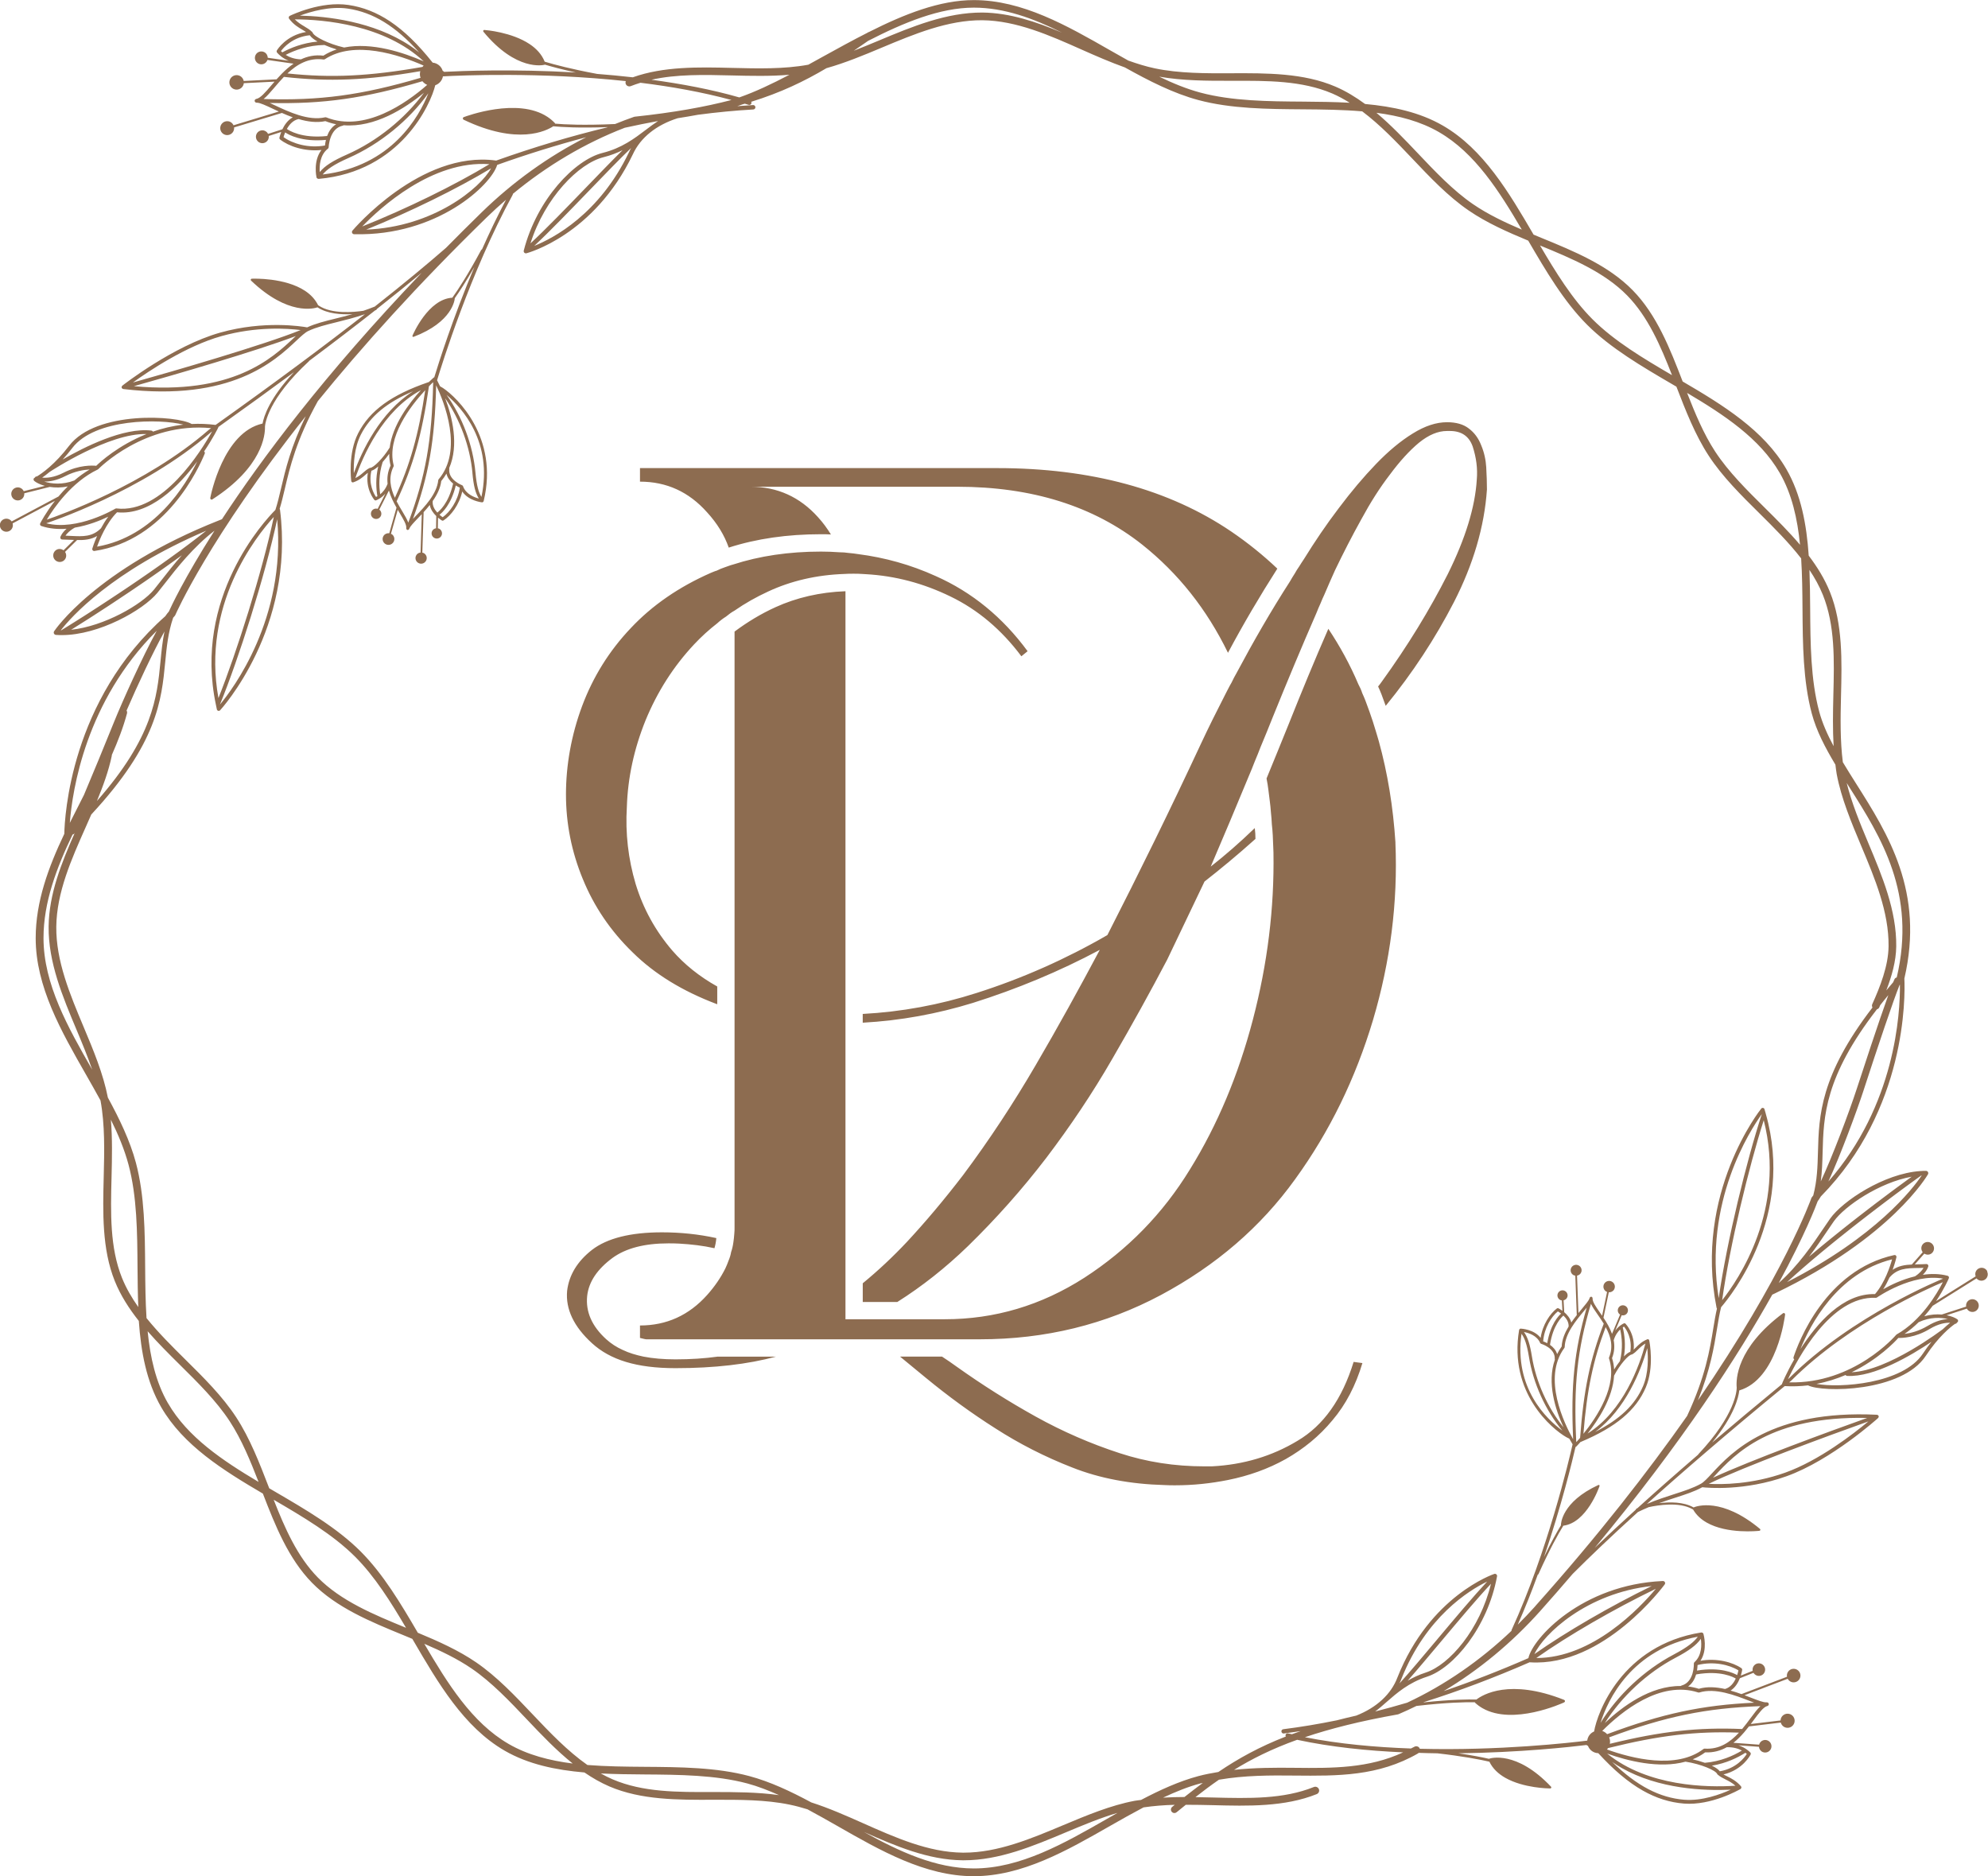 <?xml version="1.0" encoding="UTF-8"?>
<svg id="Layer_1" data-name="Layer 1" xmlns="http://www.w3.org/2000/svg" viewBox="0 0 1008 951.19">
  <defs>
    <style>
      .cls-1 {
        fill: #8d6c50;
      }
    </style>
  </defs>
  <path class="cls-1" d="M1007.66,644.57c-.79-1.6-2.73-2.25-4.33-1.46-1.49.74-2.15,2.48-1.58,4.01l-20.09,12.56c4.13-6.12,6.31-11.17,6.48-11.58.11-.25.1-.54-.02-.78-.12-.24-.34-.42-.6-.49-4.15-1.09-8.44-1.1-12.56-.49,2.23-2.25,2.76-4.18,2.78-4.29.07-.29,0-.6-.19-.83-.19-.23-.48-.36-.78-.34-1.49.09-2.92.11-4.3.14-.54.01-1.06.02-1.59.04l4.83-5.46c1.28.81,2.97.69,4.05-.46,1.22-1.3,1.16-3.34-.14-4.57s-3.34-1.16-4.57.14c-1.1,1.17-1.11,2.92-.15,4.16l-5.52,6.25c-3.54.16-6.78.68-9.73,2.69,1.27-3.5,1.87-6.13,1.92-6.36.07-.31-.03-.64-.25-.87-.23-.23-.55-.32-.86-.25-34.96,7.68-48.67,44.51-51.07,51.81-.13.4.04.82.37,1.05-3.99,6.97-6.21,12.31-6.22,12.47,0,.04.02.06.02.1-.02.01-.03.03-.05.04-12.93,10.63-24.67,20.47-35.36,29.6,11.18-13.7,13.36-22.87,13.74-26.44,19.09-5.63,23.08-37.13,23.24-38.48.03-.27-.1-.54-.34-.68t0,0c-.24-.14-.54-.12-.76.05-23.64,17.68-23.84,33.6-23.44,37.7,0,1.41-.53,13.66-19.45,33.75-.05.05-.04.12-.07.18-11.55,9.95-21.78,18.99-30.81,27.17-.13.06-.25.11-.37.17-.26.12-.42.35-.49.61-7.79,7.07-14.7,13.51-20.81,19.36,44.54-53.6,72.87-97.72,90.04-128.4l1.45-.68h0s0,0,0,0c59.24-28.38,77.31-60.02,77.49-60.33.2-.36.19-.8-.01-1.16-.21-.36-.59-.58-1.01-.58-.96,0-1.93.02-2.89.1,0,0,0,0,0,0,0,0,0,0,0,0,0,0,0,0-.01,0,0,0,0,0,0,0-18.31,1.25-39.3,15.12-45.71,24.14-1.05,1.48-2.21,3.2-3.49,5.11-5.15,7.66-12.58,18.65-22.54,27.5,13.34-24.52,18.9-39.16,19.74-41.46.47-.59,1.01-1.42,1.6-2.42,43.42-44.18,42.77-101.21,42.35-110.49,10.21-43.97-8.24-73.19-24.58-98.98-2.29-3.61-4.5-7.16-6.62-10.69-1.39-10.88-1.21-22.34-.93-33.51.45-17.97.92-36.55-5.6-52.78-2.67-6.63-6.43-12.7-10.77-18.44-1.08-15.75-3.85-30.93-11.37-43.93-11.36-19.63-32.02-32.36-52.55-44.37-6.42-16.64-13.11-33.79-25.33-46.26-12.37-12.64-29.63-19.73-46.34-26.57-1.3-.53-2.61-1.09-3.92-1.63-12.49-21.4-25.47-43.4-45.96-55.26-11.76-6.81-25.34-9.68-39.48-10.98-4.74-3.47-9.73-6.54-15.12-8.84-16.08-6.88-34.7-6.82-52.66-6.74-13,.07-26.45.1-38.8-2.48-4.52-.94-8.99-2.36-13.46-3.94-3.02-1.69-6.05-3.4-9.13-5.16-21.92-12.55-44.59-25.51-69.2-25.51-17.27,0-35.27,7.13-53.2,16.19-.12.05-.26.04-.37.12-.11.08-.22.15-.33.23-7.52,3.82-15.02,7.93-22.45,12.04-2.55,1.41-5.07,2.8-7.57,4.18-12.35,2.28-25.73,1.94-38.64,1.62-17.1-.43-34.73-.8-50.37,4.77-6.1-.7-12.14-1.26-18.06-1.72-13.02-2.42-21.65-4.71-26.61-6.21-1.5-3.78-4.3-6.69-7.65-8.92-9.14-6.08-22.2-7.11-22.96-7.16-.22-.02-.42.1-.52.29-.1.19-.07.43.06.59,16.66,20.24,30.45,16.91,31.03,16.77.04-.01.06-.06.1-.08,3.52,1.05,8.65,2.44,15.71,3.99-31.9-1.85-58.44-.76-66.77-.32-.07-.11-.16-.2-.27-.27-.02-.01-.03-.02-.05-.03-.06-.04-.21-.12-.39-.22-.7-2.31-2.73-3.93-5.08-4.15-7.37-9.26-14.47-16.18-21.7-20.98-6.76-4.49-13.64-7.17-20.97-8.26-13.96-2.08-28.85,5.06-29.74,5.5,0,0,0,0,0,0,0,0-.03.01-.04.02-.03.01-.04.04-.07.05-.08.05-.16.11-.23.18-.03.04-.05.08-.08.12-.05.07-.08.14-.11.23,0,.02-.02.04-.03.06,0,.03,0,.06,0,.1,0,.05-.03.09-.03.14,0,.04.02.07.02.1,0,.06.02.11.04.17.02.07.05.14.09.2.02.03.02.07.04.1,2.24,2.98,4.85,4.5,6.95,5.72.6.35,1.15.67,1.66,1.01-10.16,1.71-14.59,9-14.79,9.34-.21.35-.17.79.08,1.1.33.4.99,1.1,1.94,1.85.01,0,.02.02.03.03.97.78,2.28,1.6,3.94,2.27l-10.62-1.52c-.03-1.17-.67-2.29-1.79-2.86-1.61-.81-3.58-.16-4.39,1.45-.81,1.61-.16,3.58,1.45,4.39,1.61.81,3.58.16,4.39-1.45.07-.14.12-.28.16-.43l13.26,1.9c-2.14,1.46-4.08,3.18-5.86,4.98-.03.02-.06.06-.09.09-.94.95-1.83,1.92-2.68,2.87l-16.65.83c-.26-1.32-1.22-2.44-2.6-2.83-1.95-.55-3.98.59-4.53,2.55s.59,3.98,2.55,4.53c1.95.55,3.98-.59,4.53-2.55.05-.19.08-.39.1-.58l15.58-.78c-.54.63-1.08,1.25-1.59,1.85-3.01,3.53-5.61,6.58-7.67,6.91-.04,0-.06.03-.1.04-.06.02-.11.04-.17.06-.06.03-.11.06-.16.1-.05.04-.09.07-.13.12-.04.05-.08.1-.11.15-.03.05-.06.1-.08.15-.02.06-.04.13-.05.19,0,.04-.02.07-.02.1,0,.03.01.05.01.07,0,.03,0,.05,0,.08,0,.04.03.07.04.11.02.06.03.12.06.18.03.06.06.11.1.16.03.05.07.09.11.13.05.05.1.08.16.12.04.03.09.05.14.07.07.03.14.04.21.05.04,0,.07.02.11.03.12,0,.23,0,.35.01,1.5.05,4.47,1.43,7.9,3.05.98.46,2.02.95,3.09,1.43l-23,6.97c-.52-1.16-1.64-2-3-2.07-1.94-.11-3.61,1.37-3.72,3.32-.11,1.94,1.37,3.61,3.32,3.72,1.94.11,3.61-1.37,3.72-3.32.01-.19,0-.38-.02-.57l24.25-7.34c1.76.78,3.61,1.54,5.51,2.22-2.56,1.41-4.23,3.89-5.27,6.07l-7.25,2.32c-.53-1.05-1.6-1.78-2.86-1.8-1.81-.02-3.29,1.42-3.31,3.22s1.42,3.29,3.22,3.31c1.81.02,3.29-1.42,3.31-3.22,0-.15-.02-.3-.04-.45l6.34-2.03c-.61,1.55-.87,2.74-.9,2.87-.08.36.06.72.34.95,4.26,3.39,12.37,6.24,20.95,5.32-4.27,5.56-2.58,13.52-2.5,13.9.1.44.61.74,1.07.75.04,0,.07,0,.11,0,41.54-3.75,56.75-37.88,59.03-47.47,2.04-.7,3.5-2.44,3.89-4.5,9.25-.51,49.35-2.25,92.73,2.4-.19.45-.21.97-.02,1.47.4.98,1.53,1.45,2.52,1.08,1.62-.65,3.28-1.19,4.94-1.71,15.57,1.93,31.36,4.72,46.13,8.74-13.38,3.49-29.31,6.37-49.02,8.46-.14.02-.27.04-.4.09-3.21,1.12-6.4,2.33-9.58,3.63-16.01.73-25.8.22-30.42-.19-.03-.08-.03-.18-.09-.25-1.14-1.22-2.4-2.27-3.74-3.16-15.16-10.08-41.3-.35-42.5.11-.26.1-.44.35-.46.63-.01.29.13.53.4.67,27.49,13.17,42.06,5.59,45.46,3.33,3.99.39,12.89.96,27.61.43-.11.05-.23.1-.34.15-18.32,4.4-37.1,10.02-56.28,16.84-.06-.02-.11-.06-.17-.06-38.11-5.12-72.3,35.13-72.64,35.54-.28.33-.34.78-.16,1.17.17.39.56.65.99.66.05,0,.1,0,.16,0h.02c41.88,1.02,69.4-24.95,72.37-35.14,15.31-5.46,30.37-10.13,45.14-14.03-19.07,9.66-37.06,22.54-52.96,38.03-6.29,6.13-12.3,12.14-18.15,18.07-9.53,8.3-21.4,18.16-36.16,29.8-.03,0-.06,0-.09.01-1.93.78-3.81,1.47-5.63,2.08-4.89.73-16.02,1.76-22.61-2.61-.12-.08-.23-.16-.35-.25-1.51-3.03-3.81-5.39-6.55-7.22-10.22-6.79-26.21-6.22-27.07-6.18-.22,0-.42.15-.5.36s-.02.45.14.6c18.73,17.91,32.04,14.12,33.69,13.55,4.98,3.32,12.18,3.76,17.75,3.45-3.03.87-5.91,1.59-8.6,2.25-5.43,1.34-10.14,2.5-14.4,4.46-2.68-.49-21.76-3.6-44.03,2.64-23.88,6.7-49.44,26.72-49.69,26.92-.08.07-.12.17-.18.25,0,.01-.02.02-.03.04-.13.22-.2.47-.13.72.04.13.12.22.2.32,0,0,0,.02.01.02.07.08.13.14.22.19.08.06.18.09.28.12.04,0,.06.04.1.04,54.75,6.51,76.97-14.36,87.65-24.39,2.54-2.39,4.55-4.27,6.12-5.01,4.16-1.96,8.87-3.12,14.33-4.47,4.37-1.08,9.18-2.27,14.44-4.06-19.79,15.45-44.44,33.86-75.21,55.77-.18.13-.34.24-.51.36-4.2-.54-8.24-.67-12.12-.47-7.14-4.32-48.36-7-62.15,11.05-7.27,9.52-13.79,14.01-16.34,15.55-.39-.05-.79.14-.98.51,0,.02,0,.04-.01.05-.09.05-.15.08-.16.08-.29.14-.5.42-.54.74-.04.32.08.64.32.86.95.82,2.87,1.83,5.43,2.53l-10.73,2.69c-.65-1.42-2.23-2.22-3.8-1.83-1.78.44-2.86,2.24-2.42,4.01.44,1.78,2.24,2.86,4.01,2.42,1.61-.4,2.64-1.91,2.49-3.52l12.93-3.24c2.65.42,5.77.45,9.14-.27-1.73,1.7-3.31,3.43-4.73,5.13l-23.73,12.63c-.87-1.22-2.49-1.73-3.94-1.14-1.69.7-2.5,2.63-1.81,4.32.7,1.69,2.63,2.5,4.32,1.81,1.58-.65,2.37-2.38,1.91-3.99l21.45-11.41c-4.66,5.97-7.25,10.97-7.46,11.38-.13.25-.14.54-.03.8.11.26.32.46.58.55,4.17,1.41,8.55,1.72,12.82,1.4-2.44,2.14-3.12,4.08-3.15,4.19-.1.29-.05.61.13.86.18.25.47.4.77.4,1.53.02,3,.09,4.4.16.55.03,1.09.05,1.63.07l-5.32,5.24c-1.25-.92-2.99-.91-4.17.18-1.34,1.24-1.43,3.34-.19,4.68s3.34,1.43,4.68.19c1.21-1.12,1.34-2.91.45-4.24l6.09-6c3.63.09,6.99-.21,10.15-2.05-1.55,3.49-2.35,6.14-2.42,6.37-.09.31-.02.65.2.9.22.25.54.37.87.32,36.3-5.37,52.96-42.06,55.93-49.36.16-.4.02-.84-.31-1.1,4.58-6.84,7.23-12.15,7.25-12.31,0-.04-.02-.07-.02-.1.02-.01.04-.03.06-.04,13.99-9.96,26.69-19.18,38.28-27.75-12.41,13.22-15.29,22.44-15.94,26.06-19.93,4.4-26.25,36.34-26.51,37.71-.05.28.06.56.3.72t0,0c.24.16.54.16.78,0,25.44-16.4,26.78-32.67,26.66-36.89.09-1.44,1.51-13.94,22.3-33.14.05-.05.05-.12.08-.17,12.53-9.36,23.63-17.87,33.46-25.6.13-.05.26-.09.39-.15.27-.11.45-.33.54-.59,8.47-6.68,16-12.77,22.66-18.32-49.38,51.65-81.51,94.77-101.25,124.93l-1.53.6s0,0,0,0h0c-62.62,24.81-83.36,55.89-83.56,56.2-.23.36-.26.81-.07,1.19.19.38.57.64.99.66.98.07,1.98.11,2.96.1,0,0,0,0,0,0,0,0,0,0,0,0,0,0,0,0,.01,0,0,0,0,0,0,0,18.82.03,41.28-12.67,48.48-21.44,1.18-1.43,2.49-3.12,3.94-4.98,5.81-7.46,14.19-18.18,25.01-26.52-15.39,24.13-22.12,38.71-23.15,41-.53.57-1.14,1.38-1.81,2.36-48.06,42.53-51.03,101.76-51.2,110.35-8.02,16.87-14.51,34.33-14.51,52.87,0,24.6,12.97,47.27,25.51,69.2,2.53,4.42,4.98,8.77,7.35,13.09,2.29,12.38,1.96,25.78,1.63,38.76-.45,17.97-.92,36.55,5.6,52.78,2.95,7.34,7.25,14,12.2,20.26,1.09,15.68,3.87,30.8,11.36,43.75,11.17,19.31,31.35,31.94,51.54,43.78,6.3,16.32,12.96,33,24.92,45.22,12.37,12.63,29.63,19.71,46.33,26.56,1.5.62,3.02,1.26,4.53,1.88.15.25.3.5.44.75,12.6,21.6,25.64,43.93,46.34,55.92,12.04,6.96,25.98,9.82,40.49,11.07,4.02,2.75,8.22,5.18,12.7,7.1,16.08,6.88,34.66,6.82,52.65,6.74,12.98-.02,26.45-.09,38.8,2.49,3,.62,5.97,1.42,8.94,2.35,4.97,2.68,9.97,5.47,15.08,8.4,21.92,12.54,44.59,25.51,69.19,25.51s47.27-12.97,69.19-25.51c5.74-3.29,11.36-6.42,16.94-9.38,5.17-.74,10.45-1.18,15.82-1.3-.43.35-.86.68-1.29,1.04-.75.62-.87,1.72-.25,2.48.14.17.31.31.49.42.61.35,1.4.31,1.98-.17,1.57-1.28,3.12-2.54,4.68-3.79,4.55,0,9.1.08,13.61.19,17.97.48,36.55.92,52.78-5.6.99-.4,1.48-1.53,1.08-2.53-.4-.98-1.53-1.46-2.52-1.08-15.48,6.23-32.84,5.79-51.23,5.33-2.92-.08-5.88-.14-8.83-.19,3.84-3.02,7.77-5.97,11.91-8.83,13.02-2.23,25.85-2.24,38.34-2.1,21.86.21,42.49.41,62.7-11.28.1-.06.1-.18.19-.24,3.2.09,6.45.22,9.58.24,12.83,1.47,21.38,3.11,26.31,4.24,1.71,3.57,4.64,6.22,8.04,8.16,9.3,5.29,22.08,5.41,22.83,5.41.21,0,.4-.13.49-.32.08-.19.04-.42-.1-.57-17.58-18.56-30.77-14.39-31.33-14.21-.04.01-.05.06-.09.08-3.49-.79-8.58-1.79-15.55-2.81,31.16-.36,56.91-3.22,64.98-4.21.08.1.17.18.28.25.02,0,.03.02.05.02.07.03.21.1.39.19.84,2.2,2.92,3.64,5.22,3.69,7.8,8.51,15.17,14.76,22.54,18.94,6.88,3.91,13.76,6.05,20.96,6.62,13.72,1.07,27.72-6.88,28.56-7.36,0,0,0,0,0,0,0,0,.03-.02.03-.02.03-.01.04-.04.06-.06.08-.06.15-.11.21-.19.03-.04.05-.08.07-.12.04-.07.07-.15.09-.23,0-.02.02-.04.02-.06,0-.03,0-.06,0-.09,0-.05.02-.09.02-.14,0-.04-.02-.06-.03-.1-.01-.06-.03-.11-.05-.16-.03-.07-.06-.13-.1-.19-.02-.03-.03-.06-.05-.09-2.38-2.75-5.02-4.05-7.15-5.09-.61-.3-1.16-.58-1.69-.87,9.77-2.36,13.58-9.75,13.75-10.08.18-.35.11-.78-.16-1.07-.35-.36-1.04-1-2.01-1.67-.01,0-.02-.02-.03-.02-1-.69-2.33-1.4-3.99-1.94l10.43.76c.1,1.14.8,2.19,1.93,2.66,1.62.68,3.49-.09,4.17-1.71s-.09-3.49-1.71-4.17c-1.62-.68-3.49.09-4.17,1.71-.06.14-.09.28-.13.43l-13.03-.95c1.98-1.57,3.76-3.37,5.37-5.24.03-.03.05-.06.08-.09.85-.99,1.65-1.99,2.42-2.98l16.14-1.94c.34,1.26,1.35,2.3,2.72,2.58,1.94.4,3.83-.85,4.23-2.78.4-1.94-.85-3.83-2.78-4.23-1.94-.4-3.83.85-4.23,2.78-.04.19-.05.38-.06.57l-15.1,1.81c.49-.65.96-1.29,1.42-1.9,2.69-3.64,5.01-6.78,6.99-7.24.03,0,.06-.03.09-.04.06-.02.11-.04.16-.07.05-.03.1-.07.15-.11.04-.04.08-.08.12-.12.04-.05.07-.1.1-.15.03-.05.05-.1.06-.16.02-.06.03-.13.03-.19,0-.04.02-.07.02-.1,0-.03-.01-.05-.02-.07,0-.03,0-.05,0-.08,0-.04-.03-.07-.04-.11-.02-.06-.04-.12-.07-.17-.03-.05-.07-.1-.11-.15-.04-.04-.07-.08-.11-.12-.05-.04-.11-.07-.17-.1-.05-.02-.09-.05-.14-.06-.07-.02-.14-.03-.21-.04-.04,0-.07-.02-.11-.02-.12,0-.23,0-.35.01-1.46.06-4.44-1.09-7.89-2.43-.99-.38-2.03-.78-3.1-1.19l21.9-8.33c.59,1.09,1.73,1.83,3.06,1.82,1.9-.02,3.42-1.58,3.4-3.48-.02-1.9-1.58-3.42-3.48-3.4-1.9.02-3.42,1.58-3.4,3.48,0,.19.03.37.06.56l-23.09,8.79c-1.76-.64-3.61-1.25-5.51-1.78,2.39-1.54,3.85-4.07,4.71-6.26l6.9-2.75c.59.98,1.68,1.62,2.9,1.56,1.76-.1,3.1-1.6,3.01-3.36-.1-1.76-1.6-3.1-3.36-3.01-1.76.1-3.1,1.6-3.01,3.36,0,.15.04.29.07.44l-6.03,2.41c.49-1.55.66-2.72.68-2.86.05-.35-.11-.7-.4-.9-4.37-3.01-12.45-5.23-20.74-3.75,3.78-5.7,1.6-13.33,1.49-13.69-.13-.42-.64-.68-1.09-.65-.03,0-.07,0-.11.01-40.16,6.46-52.65,40.69-54.22,50.18-1.94.82-3.24,2.61-3.48,4.64-8.58,1.08-44.6,5.17-84.97,4.13-.04-.1.02-.21-.04-.3-.54-.93-1.74-1.24-2.65-.71-.57.33-1.15.56-1.73.87-17.9-.63-36.47-2.29-53.77-5.72,12.78-4.31,28.09-8.19,47.11-11.56.13-.02.26-.06.38-.11,3.05-1.3,6.07-2.7,9.07-4.18,15.52-1.8,25.09-1.96,29.61-1.87.04.08.04.17.1.23,1.19,1.11,2.48,2.04,3.85,2.82,15.44,8.78,40.21-2.46,41.34-2.99.25-.12.41-.37.4-.65,0-.28-.17-.51-.44-.63-27.63-10.95-41.3-2.59-44.45-.16-3.91-.11-12.61-.06-26.89,1.45.11-.06.22-.11.32-.17,17.52-5.52,35.42-12.26,53.61-20.2.06.01.11.05.17.05,37.42,2.4,67.95-39.08,68.26-39.5.25-.34.28-.79.08-1.15-.19-.37-.59-.59-1-.57-.05,0-.1,0-.15,0,0,0-.01,0-.02,0-40.81,1.85-65.83,28.97-68.03,39.1-14.53,6.35-28.86,11.91-42.96,16.71,17.89-10.69,34.53-24.44,48.95-40.58,5.7-6.39,11.15-12.64,16.43-18.81,8.71-8.72,19.58-19.12,33.16-31.44.03-.01.06,0,.09-.02,1.83-.89,3.6-1.68,5.34-2.41,4.71-1.04,15.47-2.8,22.17,1.01.12.07.24.14.35.22,1.67,2.85,4.07,4.99,6.86,6.58,10.4,5.92,25.92,4.27,26.76,4.18.22-.02.4-.18.46-.38.06-.21,0-.43-.17-.57-19.44-16.15-32.12-11.56-33.69-10.9-5.07-2.89-12.11-2.84-17.5-2.15,2.89-1.05,5.64-1.94,8.21-2.77,5.19-1.67,9.7-3.12,13.71-5.32,2.64.3,21.41,2.03,42.66-5.55,22.78-8.14,46.28-29.35,46.52-29.56.08-.07.11-.17.15-.26,0-.01.02-.03.02-.04.11-.22.16-.47.08-.71-.04-.12-.14-.2-.22-.3,0,0,0-.01-.02-.02-.07-.07-.14-.12-.23-.17-.09-.05-.18-.08-.28-.1-.04,0-.06-.03-.1-.04-53.71-2.62-73.91,19.19-83.62,29.67-2.31,2.5-4.14,4.47-5.62,5.29-3.92,2.19-8.42,3.64-13.64,5.32-4.18,1.35-8.77,2.83-13.77,4.93,18.2-16.37,40.94-35.96,69.39-59.35.17-.14.31-.26.47-.39,4.12.24,8.07.09,11.82-.37,7.23,3.72,47.53,3.53,59.72-14.97,6.43-9.75,12.46-14.56,14.84-16.23.38.02.76-.19.92-.56,0-.02,0-.04.01-.05.09-.05.14-.09.15-.09.28-.16.45-.44.47-.76.02-.32-.12-.62-.37-.81-.98-.74-2.91-1.59-5.46-2.09l10.25-3.34c.73,1.34,2.32,2.01,3.82,1.53,1.7-.55,2.63-2.37,2.08-4.07-.55-1.7-2.37-2.63-4.07-2.08-1.54.5-2.44,2.04-2.18,3.59l-12.36,4.02c-2.61-.23-5.65-.04-8.87.88,1.57-1.77,2.98-3.56,4.26-5.31l22.23-13.9c.93,1.13,2.54,1.51,3.91.84,1.6-.79,2.25-2.73,1.46-4.33ZM926.38,624.26c1.27-1.89,2.42-3.6,3.46-5.06,5.49-7.72,23.19-19.71,39.46-22.6-2.32,1.67-4.95,3.6-7.81,5.72-.05.04-.1.07-.15.11-.92.68-1.86,1.38-2.82,2.1-.03.02-.06.04-.09.06-1.96,1.46-4,3-6.11,4.6-.14.11-.28.22-.43.32-.93.71-1.87,1.43-2.83,2.16-.12.1-.25.19-.37.28-2.12,1.63-4.3,3.3-6.5,5.02-.19.15-.39.3-.58.45-.98.76-1.96,1.53-2.94,2.3-.13.1-.25.2-.38.3-1.13.89-2.26,1.78-3.4,2.69-.08.06-.15.12-.23.18-1,.8-2.01,1.6-3.01,2.41-.26.21-.52.41-.77.62-.94.75-1.87,1.51-2.8,2.26-.16.13-.32.26-.48.39-1.1.89-2.2,1.79-3.29,2.69-.17.14-.33.28-.5.41-.89.73-1.77,1.46-2.64,2.19-.31.26-.62.52-.93.78-.81.68-1.62,1.36-2.43,2.04-.18.16-.37.31-.55.47,3.59-4.67,6.62-9.17,9.12-12.89ZM906.35,649.85c1.08-.99,2.2-2,3.34-3.02.3-.27.6-.53.9-.8,1.13-1,2.29-2.02,3.46-3.04.33-.28.66-.57.99-.86,1.19-1.03,2.4-2.07,3.63-3.11.3-.25.6-.51.9-.76,1.22-1.03,2.44-2.05,3.69-3.09.28-.24.57-.47.85-.71,1.21-1,2.42-2,3.65-3,.29-.24.58-.47.87-.71,1.29-1.05,2.59-2.1,3.89-3.14.36-.29.72-.58,1.09-.87,1.27-1.01,2.53-2.02,3.79-3.02.38-.3.77-.61,1.15-.91,1.25-.98,2.49-1.96,3.73-2.93.39-.3.77-.6,1.16-.9,1.25-.97,2.49-1.94,3.71-2.88.3-.23.59-.45.89-.68,1.13-.87,2.25-1.73,3.35-2.57.28-.22.57-.43.85-.65,1.2-.91,2.37-1.8,3.52-2.67.31-.23.62-.47.93-.7,1.14-.86,2.25-1.69,3.33-2.5.31-.23.63-.47.93-.7,1.06-.79,2.1-1.56,3.1-2.3.29-.21.57-.42.85-.63,1.02-.75,2.01-1.48,2.96-2.17.18-.13.35-.25.52-.38.97-.71,1.91-1.38,2.79-2.02.08-.06.16-.12.24-.18.89-.64,1.72-1.23,2.5-1.78.08-.06.17-.12.25-.18.08,0,.15,0,.23-.02-4.5,6.7-23.01,30.94-68.3,54.09.09-.08.17-.16.26-.24ZM176.42,4.37c12.77,1.9,24.18,8.88,36.13,22.22-1.51-1.21-3.05-2.36-4.64-3.42-18.63-12.38-42.17-14.93-55.83-15.25,5.46-2.03,15.24-4.9,24.34-3.55ZM154.49,13.48c-1.6-.93-3.36-1.99-5.02-3.67,14.72.07,45.4,2.65,65.38,21.31-10.17-4.45-26.36-9.85-40.36-7.03-8.05-1.84-15.29-5.59-15.96-7.51-.04-.12-.11-.24-.2-.33-.07-.08-.17-.13-.25-.21,0,0,0,0,0,0,0,0,0,0,0,0-1.01-1.01-2.25-1.77-3.59-2.54ZM142.45,25.9c1.31-1.78,5.96-7.15,14.62-8.03.69,1.07,2.11,2.16,3.93,3.2-7.57.71-13.71,3.23-17.86,5.48-.27-.24-.51-.46-.69-.66ZM144.85,27.83c4.59-2.37,11.38-4.9,19.68-5.02,1.98.86,4.12,1.63,6.18,2.25-2.35.77-4.61,1.8-6.74,3.16-4.28-.52-8.04.31-11.38,1.88-3.43-.12-5.98-1.16-7.74-2.27ZM164.07,30.17c.23.03.46-.02.66-.15,14.87-9.78,37.56-2.28,50.07,3.23-.23.21-.42.45-.61.69-27.03,4.74-46.22,5.65-68.45,3.29,4.84-4.56,10.7-8.1,18.33-7.06ZM139.1,44.43c1.51-1.77,3.12-3.65,4.85-5.45,22.72,2.55,42.03,1.79,69.16-2.89-.21.8-.27,1.65-.11,2.52.05.29.15.57.24.85-30.14,8.87-51.23,11.64-79.58,10.74,1.67-1.38,3.43-3.41,5.44-5.76ZM139.16,53.31c-.84-.4-1.62-.76-2.37-1.1,27.13.62,47.96-2.33,77.4-11.03.64.82,1.47,1.46,2.42,1.85-10.69,9.35-31.83,24.24-51.19,16.48-.18-.07-.38-.09-.57-.04-8.43,1.95-18.4-2.74-25.68-6.16ZM151.4,60.36c4.5,1.33,9.18,1.99,13.58,1.05,1.81.71,3.64,1.23,5.46,1.59-2.38,1.43-3.77,3.75-4.58,5.95-12.94,1.39-19.49-2.9-20.4-3.57,1.21-2.19,3.1-4.43,5.94-5.02ZM143.76,69.52c.15-.53.43-1.4.84-2.39,1.75,1.19,8.35,4.93,20.66,3.8-.28,1.17-.42,2.18-.48,2.84-8.42,1.52-16.59-1.02-21.02-4.26ZM166.28,75.37s.05-.06.07-.09c.06-.06.12-.12.16-.19.03-.05.04-.1.06-.15.03-.07.05-.15.06-.23,0-.03.02-.05.02-.08,0-.09.31-9.54,7.19-10.93.15-.03.29-.11.4-.2,15.75,1.28,31.08-8.52,40.73-16.46-9.67,13.14-23.77,24.54-38.92,31.25-7.27,3.2-11.35,5.79-13.93,8.95-.22-3.08.03-8.65,4.16-11.87ZM163.61,88.47c2.03-2.49,5.54-5.04,13.22-8.42,15.8-6.99,30.49-18.99,40.37-32.78-4.6,11.71-18.6,37.08-53.59,41.2ZM248.15,83.24c-17.43,10.55-41.99,22.58-64.5,31.59,8.89-9.24,35.35-33.69,64.5-31.59ZM185.7,116.41c22.14-8.94,46.1-20.7,63.3-31.07-5.49,10.03-29.27,29.76-63.3,31.07ZM148.9,171.4c-10.91,10.24-30.93,29-81.02,24.4,19.9-5.56,61.97-17.77,82.13-25.43-.37.35-.72.66-1.11,1.03ZM67.37,193.95c8.1-5.84,27-18.51,44.92-23.54,17.85-5,33.55-3.89,40.14-3.06-18.43,7.47-64.07,20.73-85.06,26.59ZM36.65,227.14c11.49-15.05,44.55-14.9,56.29-11.85-5.56.65-10.73,1.92-15.42,3.56-.07-.15-.19-.29-.33-.38-.12-.08-.26-.13-.41-.15-14.02-1.75-34.16,8.39-45.01,14.65,1.57-1.71,3.2-3.62,4.89-5.83ZM25.26,239.21c.69-.45,30.03-19.72,49.01-19.14-14.32,5.72-23.62,14.29-25.48,16.1-1.86-.19-8.65-.54-16.53,3.49-4.96,2.53-8.68,2.73-10.88,2.49,1.06-.71,2.37-1.69,3.87-2.94ZM22.46,244.16c2.54.06,6.15-.47,10.68-2.79,4.89-2.5,9.38-3.19,12.32-3.33-2.81,1.63-5.39,3.54-7.75,5.56-6.16,2.34-11.67,1.71-15.25.56ZM49.55,238.05s.05-.04.08-.06c.04-.03.09-.06.13-.09.02-.02.05-.03.08-.05.24-.25,23.57-23.99,57.2-20.78-.77.56-1.12.81-1.22.9-32.17,27.94-75.89,43.39-82.09,45.49,3.44-5.72,12.56-19.11,25.83-25.41ZM36.09,271.72c-.94-.05-1.9-.1-2.89-.13.73-1.06,2.16-2.65,4.74-4.08,6.83-1.15,12.99-3.64,16.96-5.55-1.42,1.91-2.65,3.92-3.69,5.86-4.38,4.43-9.12,4.2-15.12,3.9ZM49.23,277.15c1.19-3.39,4.56-11.86,10.11-17.41,16.52,1.66,31.22-13.08,40.65-25.79-5.79,11.93-21.58,38.07-50.76,43.2ZM59.07,257.78s-.02,0-.03,0c-.19-.02-.37.02-.54.12-.01,0-.03,0-.05.01-.2.12-19.24,11.44-35.03,7.39.02,0,.03,0,.04,0,.48-.16,48.64-15.87,83.43-46.07.06-.05.29-.22.63-.46-5.39,9.69-25.18,41.81-48.46,39.01ZM81.94,294.06c-1.43,1.84-2.73,3.51-3.9,4.93-6.17,7.51-25.12,18.51-41.97,20.31,2.49-1.55,5.32-3.33,8.4-5.29.05-.03.1-.07.16-.1.99-.63,2-1.28,3.03-1.95.03-.02.06-.04.09-.06,2.11-1.36,4.3-2.79,6.58-4.27.15-.1.31-.2.46-.3,1-.66,2.02-1.33,3.05-2.01.13-.09.27-.18.4-.27,2.29-1.51,4.63-3.07,7.01-4.67.21-.14.42-.28.63-.42,1.05-.71,2.11-1.43,3.17-2.15.14-.09.27-.18.41-.28,1.22-.83,2.44-1.66,3.67-2.5.08-.06.16-.11.25-.17,1.08-.74,2.17-1.49,3.25-2.25.28-.19.56-.39.84-.58,1.01-.7,2.02-1.41,3.03-2.12.17-.12.35-.24.52-.37,1.19-.84,2.38-1.68,3.56-2.52.18-.13.36-.26.54-.39.96-.68,1.91-1.37,2.86-2.05.34-.24.67-.48,1.01-.73.88-.64,1.76-1.27,2.63-1.91.2-.15.4-.29.6-.44-4.01,4.52-7.42,8.91-10.25,12.53ZM104.26,269.32c-1.18.94-2.39,1.89-3.63,2.85-.32.25-.65.5-.97.75-1.23.95-2.48,1.9-3.76,2.86-.36.27-.72.54-1.08.81-1.3.97-2.61,1.94-3.94,2.92-.32.24-.65.48-.98.71-1.32.96-2.65,1.93-3.99,2.89-.31.22-.62.44-.92.66-1.31.94-2.62,1.87-3.94,2.81-.31.22-.62.44-.94.66-1.4.98-2.8,1.96-4.2,2.94-.39.27-.78.54-1.17.81-1.37.95-2.73,1.89-4.1,2.82-.41.28-.83.56-1.24.85-1.35.92-2.69,1.83-4.02,2.73-.42.28-.83.56-1.25.84-1.35.91-2.68,1.8-4,2.68-.32.21-.64.42-.96.63-1.22.81-2.43,1.61-3.61,2.39-.3.2-.61.4-.91.6-1.29.85-2.55,1.67-3.79,2.48-.33.22-.67.44-1,.65-1.22.79-2.42,1.57-3.59,2.32-.34.22-.67.43-1,.65-1.14.73-2.26,1.45-3.33,2.13-.31.2-.61.39-.92.58-1.1.7-2.17,1.37-3.18,2.01-.19.12-.37.23-.56.35-1.04.65-2.05,1.28-2.99,1.87-.09.05-.18.11-.26.16-.95.59-1.84,1.13-2.68,1.65-.09.05-.18.11-.27.16-.08,0-.15,0-.23,0,5.08-6.53,25.74-30.01,73.72-50.46-.1.08-.19.15-.29.23ZM854.1,912.5c-12.55-.99-24.13-7-36.66-19.17,1.55,1.07,3.13,2.09,4.75,3.01,18.96,10.78,42.04,11.67,55.35,11.05-5.17,2.35-14.49,5.8-23.44,5.1ZM874.82,902.15c1.62.79,3.41,1.71,5.13,3.23-14.33.93-44.35.5-65.05-16.3,10.2,3.64,26.31,7.79,39.74,4.1,7.95,1.24,15.25,4.4,16.04,6.22.05.12.12.22.21.31.08.07.18.12.26.19,0,0,0,0,0,0,0,0,0,0,0,0,1.05.91,2.31,1.57,3.67,2.23ZM885.7,889.26c-1.15,1.82-5.32,7.36-13.68,8.8-.74-1-2.2-1.96-4.04-2.85,7.32-1.2,13.12-4.07,17.01-6.54.28.21.52.41.72.59ZM883.23,887.54c-4.3,2.62-10.74,5.54-18.81,6.22-1.99-.7-4.12-1.31-6.16-1.77,2.23-.9,4.36-2.06,6.34-3.53,4.2.21,7.8-.85,10.95-2.6,3.34-.11,5.9.73,7.68,1.69ZM864.37,886.56c-.23-.02-.45.05-.63.19-13.8,10.53-36.39,4.77-48.93.25.21-.22.38-.46.55-.71,25.98-6.45,44.58-8.63,66.37-7.83-4.4,4.77-9.86,8.61-17.36,8.11ZM887.69,871c-1.35,1.83-2.78,3.77-4.35,5.63-22.28-.95-41.01,1.11-67.09,7.5.15-.79.15-1.63-.06-2.46-.07-.28-.18-.54-.29-.81,28.72-10.67,49.05-14.8,76.7-15.84-1.54,1.46-3.1,3.55-4.9,5.98ZM887.04,862.36c.85.33,1.63.63,2.39.91-26.43,1.24-46.5,5.52-74.55,15.97-.68-.75-1.53-1.32-2.48-1.64,9.77-9.82,29.32-25.74,48.68-19.5.18.06.38.06.56,0,8.07-2.47,18.09,1.41,25.4,4.25ZM874.65,856.33c-4.47-.99-9.07-1.32-13.28-.1-1.81-.57-3.62-.95-5.42-1.18,2.22-1.56,3.42-3.9,4.06-6.1,12.5-2.23,19.16,1.5,20.09,2.09-1.03,2.22-2.71,4.52-5.44,5.29ZM881.46,846.91c-.11.53-.32,1.39-.65,2.38-1.79-1.04-8.46-4.23-20.36-2.3.2-1.16.26-2.15.28-2.8,8.09-2.05,16.21-.13,20.74,2.72ZM859.16,842.74s-.04.06-.07.09c-.05.06-.1.12-.14.2-.02.05-.03.1-.05.15-.02.07-.04.15-.04.22,0,.03-.01.05-.01.08,0,.09.34,9.3-6.25,11.12-.15.04-.27.12-.38.22-15.41-.18-29.66,10.39-38.51,18.78,8.52-13.44,21.46-25.49,35.75-33.04,6.85-3.61,10.65-6.4,12.94-9.65.43,2.98.55,8.42-3.24,11.83ZM860.87,829.81c-1.81,2.56-5.05,5.27-12.29,9.09-14.89,7.87-28.37,20.54-37.05,34.63,3.69-11.7,15.58-37.33,49.34-43.71ZM778.97,840.63c16.24-11.45,39.32-24.81,60.61-35.1-8.02,9.59-32.11,35.17-60.61,35.1ZM837.48,804.13c-20.94,10.2-43.45,23.26-59.47,34.52,4.66-10.13,26.46-30.93,59.47-34.52ZM923.21,598.98c.67-4.98.8-9.84.94-14.88.48-18.01,1.03-38.13,27.53-72.37.5-.16.95-.46,1.18-.97.16-.35.31-.73.46-1.09,1.34-1.7,2.67-3.39,4.14-5.15-4.9,13.57-13.05,38.45-15.93,47.3-3.94,12.1-12.5,34.79-18.32,47.17ZM944.88,552.9c7.06-21.68,15.3-46.27,18.33-53.61.04,0,.08.01.13.01.14,14.34-2.26,60.87-36.28,99.74,6.26-13.59,14.55-36.09,17.83-46.14ZM961.74,495.57c-.48.13-.92.39-1.15.88-.19.41-.42.93-.67,1.55-1.24,1.42-2.33,2.77-3.49,4.14,2.75-7.14,4.96-14.78,5.04-22.33.2-18.19-7.1-35.58-14.16-52.39-4.38-10.44-8.45-20.39-10.96-30.45.47.74.91,1.46,1.38,2.2,15.98,25.22,34.02,53.79,24,96.39ZM924.26,301.57c6.22,15.48,5.79,32.84,5.32,51.23-.21,8.44-.35,17.04.14,25.51-3.14-5.86-5.74-11.68-7.32-17.58-4.32-16.14-4.45-34.44-4.57-52.12-.05-6.53-.11-13.12-.36-19.66,2.67,4.02,5.01,8.2,6.79,12.63ZM902.36,239.69c6.24,10.78,9.02,23.34,10.33,36.52-5.53-6.51-11.67-12.62-17.74-18.63-9.12-9.02-18.55-18.34-25.28-28.62-5.84-8.92-10.18-19.36-14.24-29.75,18.65,11.05,36.83,23.04,46.92,40.48ZM825.07,149.83c10.57,10.8,16.94,25.58,22.71,40.38-14.48-8.46-29.25-17.27-40.3-28.32-10.32-10.32-18.67-23.88-26.63-37.43,16.08,6.6,32.61,13.5,44.21,25.36ZM729.68,67.02c18.22,10.54,30.48,29.89,41.94,49.4-8.7-3.72-17.26-7.78-24.71-12.89-10.13-6.94-19.25-16.57-28.07-25.88-6.69-7.06-13.53-14.22-20.94-20.46,11.44,1.5,22.3,4.33,31.78,9.82ZM624.37,40.97c18.45-.08,35.78-.12,51.12,6.42,3.07,1.31,6,2.94,8.86,4.71-7.82-.42-15.74-.52-23.59-.58-17.69-.12-35.98-.26-52.13-4.57-7.03-1.88-13.94-4.74-20.86-8.08,11.88,2.08,24.42,2.13,36.59,2.09ZM538.41,16.52c-12.99-5.46-26.37-10.01-40.31-10.16-18.2-.07-35.58,7.1-52.39,14.16-4.35,1.83-8.59,3.56-12.81,5.21,2.39-1.62,4.82-3.29,7.27-5.01,18.21-9.35,36.44-16.85,53.6-16.85,15.4,0,30.22,5.45,44.63,12.64ZM330.3,40.43c12.71-2.84,26.45-2.54,40.82-2.18,9.65.24,19.53.47,29.15-.35-8.78,4.61-17.27,8.65-25.41,11.49-14.19-4.08-29.4-6.9-44.55-8.96ZM56.67,382.85c3.09-6.99,5.82-14.03,7.72-21.12.14-.52.04-1.05-.21-1.48,5.39-12.52,13.52-29.88,19.22-40.1-1.04,5.04-1.52,10.01-2.02,15.16-1.75,18.15-3.77,38.43-32.24,70.82,3.14-7.61,5.96-15.32,7.57-23.06.02-.08-.05-.14-.04-.22ZM79.47,319.81c-7.37,13.46-17.46,35.88-21.52,45.93-5.18,12.82-10.84,26.58-15.37,37.27-.35.69-.69,1.35-1.04,2.05-2.06,4.02-4.12,8.07-6.14,12.15,1.28-16.62,8.09-61.63,44.07-97.4ZM22.06,475.6c0-18.21,6.63-35.59,14.72-52.44.43-.13.83-.35,1.06-.78.03-.06.08-.15.11-.21-6.74,15.26-13.12,31.02-13.29,47.58-.2,18.18,7.1,35.57,14.16,52.38,2.89,6.89,5.63,13.55,7.92,20.18-12.19-21.3-24.68-43.34-24.68-66.71ZM61.88,647.97c-6.22-15.48-5.79-32.84-5.32-51.23.24-9.62.46-19.46-.34-29.05,3.74,7.56,6.88,15.09,8.94,22.77,4.32,16.14,4.45,34.44,4.57,52.12.05,6.69.12,13.43.39,20.11-3.28-4.66-6.14-9.52-8.23-14.72ZM85.19,711.49c-6.24-10.78-9.02-23.35-10.33-36.53,5.16,5.9,10.77,11.5,16.34,17.01,9.12,9.01,18.54,18.33,25.27,28.61,6.03,9.23,10.47,20.05,14.64,30.78-18.29-10.88-35.99-22.74-45.9-39.87ZM161.07,799.72c-10.32-10.54-16.64-24.89-22.3-39.34,14.8,8.64,30,17.61,41.31,28.91,9.96,9.96,18.09,22.95,25.79,36.02-16.26-6.67-33.05-13.59-44.81-25.59ZM257.88,884.18c-18.65-10.79-31.05-30.81-42.74-50.77,8.48,3.65,16.82,7.63,24.08,12.61,10.13,6.94,19.25,16.57,28.07,25.88,7.33,7.74,14.83,15.6,23.09,22.22-11.71-1.48-22.82-4.33-32.51-9.94ZM361.76,908.57c-18.41.08-35.77.14-51.11-6.42-2.07-.88-4.07-1.9-6.04-2.99,7.37.36,14.81.45,22.19.5,17.69.13,35.98.26,52.13,4.57,5.4,1.44,10.73,3.56,16.05,5.91-10.87-1.52-22.18-1.56-33.21-1.57ZM561.05,922.32c-21.48,12.29-43.69,25-67.27,25-19.37,0-37.81-8.6-55.69-18.48,16,7.11,32.53,14.16,49.95,14.34h.71c17.93,0,35.08-7.19,51.67-14.16,8.97-3.76,17.58-7.35,26.21-9.88-1.87,1.06-3.72,2.12-5.58,3.18ZM600.57,911.1c-3.63,0-7.25.12-10.85.32,6.27-2.93,12.54-5.5,18.92-7.2.41-.11.82-.15,1.23-.25-3.09,2.29-6.18,4.65-9.3,7.13ZM711.46,888.46c-17.54,8.14-35.76,8.05-54.96,7.84-10.04-.12-20.32-.08-30.78,1.03,8.9-5.48,19.06-10.6,31.98-15.24,17.16,3.69,35.73,5.58,53.76,6.37ZM778.41,814.4c-2.86,3.2-5.82,6.3-8.85,9.31,3.7-8.35,7.1-16.92,10.15-25.34.15-.04.29-.14.36-.29,5.69-12.66,10.07-20.44,12.6-24.54,11.85-1.47,18.11-19.33,18.37-20.11.06-.16,0-.34-.12-.46-.14-.12-.31-.14-.47-.07-18.77,8.66-19,19.85-19,20.32,0,.03.03.06.04.09-1.96,3.21-4.91,8.43-8.63,16.14,8.92-26.09,14.42-48.98,16-55.82.13-.03.25-.09.34-.19.17-.17,1.01-1.02,2.23-2.39.07,0,.13,0,.2-.03,17.78-7.51,27.91-16.02,32.86-27.59,4.38-10.24,1.91-23.03,1.75-23.79h0s0-.03,0-.04c0-.04-.03-.06-.04-.1-.02-.06-.04-.11-.07-.16-.03-.05-.07-.09-.11-.13-.04-.04-.07-.07-.12-.1-.02-.01-.03-.03-.05-.04-.03-.01-.05-.01-.08-.02-.03-.01-.06-.04-.09-.04-.02,0-.03,0-.04,0-.14-.03-.29-.03-.43.03-.04.02-.07.04-.1.05,0,0,0,0,0,0-2.66,1.11-4.32,2.77-5.66,4.11-.38.39-.74.74-1.1,1.07.73-8.1-3.95-12.93-4.16-13.15-.23-.23-.57-.29-.86-.15-.37.17-1.03.53-1.8,1.1-.01,0-.02.02-.04.03-.79.59-1.67,1.42-2.52,2.55l3.29-7.81c.9.21,1.88-.03,2.53-.77.94-1.07.84-2.7-.23-3.64-1.07-.94-2.7-.84-3.64.23-.94,1.07-.84,2.7.23,3.64.09.08.21.11.31.18l-4.11,9.78c-1.06-2.97-2.69-5.72-4.33-8.17l2.7-12.89c1.05.06,2.11-.42,2.68-1.4.81-1.38.34-3.16-1.04-3.97-1.38-.81-3.16-.35-3.97,1.04-.81,1.38-.34,3.16,1.04,3.97.14.08.29.09.43.15l-2.53,12.09c-.37-.54-.74-1.07-1.09-1.58-2.09-3-3.9-5.59-3.73-7.23,0-.08-.05-.14-.06-.22-.02-.09-.02-.18-.07-.26-.06-.09-.14-.13-.23-.19-.06-.04-.09-.11-.17-.14-.02,0-.04.01-.06,0-.02,0-.03-.03-.06-.03-.09-.01-.16.04-.25.06-.09.02-.17.01-.25.06-.09.06-.13.15-.19.24-.04.06-.12.09-.14.17-.03.11-.06.22-.1.33-.37,1.14-2,3.1-3.89,5.36-.55.66-1.13,1.35-1.71,2.07l-.71-18.97c.98-.17,1.85-.83,2.18-1.85.47-1.46-.33-3.03-1.79-3.5-1.46-.47-3.03.33-3.5,1.79-.47,1.46.33,3.03,1.79,3.5.15.05.29.03.44.05l.75,20.03c-.95,1.19-1.89,2.44-2.79,3.76-.56-2.24-2.12-4.01-3.58-5.24l-.32-6.02c.9-.2,1.68-.85,1.94-1.8.38-1.37-.42-2.79-1.8-3.17-1.37-.38-2.79.42-3.17,1.8-.38,1.37.42,2.79,1.8,3.17.12.03.23,0,.35.03l.28,5.28c-1.06-.78-1.92-1.22-2.01-1.26-.26-.13-.57-.1-.79.07-3.44,2.58-7.23,8.19-8.25,14.92-3.39-4.37-9.8-4.68-10.11-4.69-.36-.01-.69.32-.78.67,0,.03-.01.06-.02.08-5.33,31.78,16.62,50.12,23.97,54.3.6.34,1.11.59,1.49.74,0,0,0,0,0,0,.67,1.21,1.26,2.19,1.67,2.87-1.73,7.64-12.67,54.26-30.92,94.1-.07.15-.08.3-.06.46-15.91,15.15-33.9,27.55-52.92,36.44-5.44,1.61-10.85,3.1-16.21,4.47,1.91-1.42,3.78-3.06,5.74-4.78,5.28-4.62,11.26-9.86,20.56-12.87,13.38-4.34,30.76-25.02,35.5-50.88.07-.38-.07-.76-.35-1.01-.28-.26-.69-.34-1.05-.22-.33.11-32.68,11.03-49.1,52.49-3.19,8.49-10.59,15.29-20.87,19.34-3.43.78-6.73,1.58-9.89,2.4-9.18,1.87-18.23,3.39-27.13,4.51-.6.08-1.02.62-.94,1.22.05.35.26.65.54.81.2.11.43.16.67.13,2.83-.36,5.68-.76,8.54-1.2-1.51.52-2.98,1.05-4.43,1.58-.64-.15-1.29-.28-1.92-.43-.58-.14-1.17.22-1.31.8-.07.29.01.56.15.79-13.38,5.2-24.11,11.15-34.21,17.98-3.35.57-6.71,1.17-10.1,2.08-9.79,2.62-19.52,7.05-29.1,12.09-1.05.16-2.13.24-3.17.43-12.27,2.29-24.57,7.45-36.46,12.44-16.24,6.82-33.02,13.86-50.17,13.86h-.67c-17.38-.18-34.23-7.69-50.53-14.95-8.57-3.81-17.35-7.69-26.2-10.52-10.33-5.56-20.84-10.52-31.43-13.35-16.62-4.45-35.17-4.57-53.1-4.7-9.67-.07-19.47-.17-28.99-.93-10.09-7.08-19.02-16.44-27.72-25.62-8.96-9.46-18.22-19.24-28.7-26.41-8.94-6.13-19.27-10.74-29.57-15.02-8.61-14.75-17.58-29.81-29.02-41.24-11.92-11.92-27.78-21.17-43.11-30.12-1.07-.62-2.14-1.26-3.21-1.88-.05-.14-.11-.28-.16-.41-4.72-12.24-9.6-24.91-16.64-35.67-6.94-10.62-16.52-20.09-25.78-29.24-6.8-6.73-13.7-13.6-19.64-20.97-.54-8.48-.63-17.13-.69-25.69-.13-17.93-.26-36.48-4.7-53.1-2.98-11.13-8.31-22.18-14.21-33.02-2.34-12.05-7.38-24.13-12.29-35.81-6.91-16.45-14.05-33.46-13.86-50.83.19-17.39,7.69-34.24,14.95-50.54.93-2.09,1.86-4.22,2.79-6.33,33.49-36.03,35.62-57.89,37.5-77.38.73-7.61,1.45-14.83,4.01-22.38.26-.33.5-.62.72-.83.17-.16.3-.36.39-.57.24-.56,17.02-38.92,66.13-100.79-7.56,15.5-10.28,27.05-12.53,36.61-.95,4.04-1.77,7.54-2.87,10.91-5.61,5.64-41.67,44.49-30.15,98.83,0,.15.03.3.09.43.14.63.24,1.25.39,1.89.08.35.35.62.69.71.34.09.71-.01.95-.27.38-.41,38.04-41.44,30.37-101.73-.02-.15-.08-.29-.17-.42.93-3.04,1.7-6.25,2.56-9.91,2.61-11.13,5.86-24.98,16.81-44.71,22.13-27.25,50.25-58.67,85.68-93.19,3.16-3.07,6.4-6.03,9.72-8.89-4.38,8.27-8.46,16.81-12.19,25.19-.16.04-.3.12-.39.27-6.72,12.54-11.76,20.19-14.63,24.21-12.23.66-19.9,18.49-20.22,19.26-.07.16-.03.35.09.47.13.14.31.17.47.11,19.82-7.52,20.85-18.95,20.88-19.44,0-.04-.03-.06-.03-.1,2.23-3.14,5.62-8.28,9.98-15.89-10.98,26.05-18.24,49.07-20.34,55.96-.13.03-.26.07-.36.17-.19.16-1.1.97-2.45,2.28-.07,0-.14,0-.2.02-18.72,6.42-29.69,14.4-35.58,25.88-5.21,10.16-3.59,23.42-3.49,24.21,0,0,0,0,0,0,0,0,0,.03,0,.04,0,.04.03.07.04.1.02.06.03.12.06.17.03.05.07.09.11.14.03.04.07.08.11.11.02.01.03.03.04.04.03.02.06.02.08.03.03.02.06.04.09.05.02,0,.03,0,.04,0,.14.04.29.05.44,0,.04-.01.07-.03.11-.04,0,0,0,0,0,0,2.8-.95,4.62-2.52,6.08-3.8.42-.37.81-.7,1.2-1.01-1.32,8.23,3.12,13.51,3.32,13.75.22.25.56.34.87.22.39-.15,1.09-.47,1.92-1,.01,0,.03-.02.04-.02.85-.55,1.81-1.33,2.76-2.43l-3.92,7.76c-.9-.28-1.92-.1-2.64.61-1.04,1.03-1.05,2.7-.02,3.74,1.03,1.04,2.7,1.05,3.74.02,1.04-1.03,1.05-2.7.02-3.74-.09-.09-.2-.13-.3-.2l4.9-9.71c.87,3.11,2.35,6.04,3.85,8.67l-3.68,13c-1.07-.14-2.18.28-2.84,1.24-.93,1.36-.58,3.2.78,4.13,1.35.93,3.2.58,4.13-.78.93-1.35.58-3.2-.78-4.13-.13-.09-.29-.12-.43-.18l3.45-12.18c.34.58.68,1.15,1,1.69,1.92,3.22,3.59,6,3.3,7.66-.01.08.04.15.05.22.01.1.01.18.06.27.05.09.14.15.22.21.06.05.08.12.16.15.02,0,.04,0,.06,0,.02,0,.03.03.05.04.09.02.17-.03.26-.04.09-.01.18,0,.26-.05.1-.05.15-.14.22-.23.05-.06.13-.09.16-.16.04-.11.08-.22.12-.33.46-1.14,2.27-3.03,4.36-5.21.61-.63,1.25-1.3,1.9-2l-.62,19.45c-1.02.1-1.95.72-2.36,1.74-.59,1.46.12,3.12,1.58,3.71,1.46.59,3.12-.12,3.71-1.58.59-1.46-.12-3.12-1.58-3.71-.15-.06-.3-.05-.45-.08l.66-20.55c1.05-1.15,2.11-2.36,3.12-3.64.42,2.33,1.88,4.26,3.29,5.62l-.1,6.18c-.94.14-1.78.75-2.12,1.7-.49,1.38.24,2.89,1.61,3.37,1.38.49,2.89-.24,3.37-1.61s-.24-2.89-1.61-3.37c-.12-.04-.24-.03-.36-.05l.09-5.42c1.03.87,1.87,1.38,1.97,1.44.25.15.57.14.82-.02,3.7-2.39,7.98-7.86,9.5-14.68,3.16,4.71,9.69,5.48,10.01,5.51.36.04.73-.28.85-.63,0-.03.02-.06.02-.08,7.72-32.13-13.43-52.45-20.65-57.26-.59-.39-1.09-.68-1.48-.87h0c-.6-1.29-1.13-2.33-1.51-3.06,2.31-7.69,16.83-54.6,38.34-94.05.08-.15.1-.31.09-.46,17.36-14.36,36.64-25.76,56.73-33.51,5.68-1.26,11.32-2.4,16.9-3.42-2.05,1.32-4.08,2.86-6.22,4.48-5.73,4.35-12.22,9.28-21.95,11.7-14,3.48-33.25,23.41-39.94,49.52-.1.38.01.78.29,1.06.27.28.68.39,1.06.3.34-.09,34.22-8.95,53.97-50.19,3.87-8.46,11.92-14.88,22.72-18.29,3.57-.55,7-1.14,10.29-1.75,9.52-1.26,18.89-2.17,28.07-2.68.62-.04,1.09-.56,1.05-1.18-.02-.36-.22-.68-.5-.87-.19-.13-.43-.2-.68-.19-2.65.15-5.33.35-8.01.56.96-.31,1.92-.64,2.89-.98.31-.09.64-.18.95-.27.64.2,1.3.38,1.93.58.59.18,1.21-.14,1.4-.73.09-.29.03-.57-.1-.82,14.87-4.61,26.78-10.3,38.15-17.04,9.49-2.66,18.94-6.58,28.14-10.45,16.45-6.9,33.43-13.95,50.85-13.86,17.39.19,34.24,7.69,50.54,14.95,7.15,3.18,14.45,6.35,21.8,8.99,12.19,6.81,24.66,13.17,37.24,16.53,16.62,4.45,35.16,4.57,53.09,4.7,10.01.07,20.15.19,29.99,1.03,9.11,6.84,17.3,15.43,25.31,23.87,8.96,9.46,18.22,19.24,28.7,26.41,9.12,6.25,19.67,10.91,30.17,15.27,8.86,15.19,18.05,30.84,29.85,42.64s27.78,21.17,43.11,30.12c.73.42,1.46.86,2.18,1.28,4.65,12.06,9.48,24.47,16.39,35.04,6.95,10.63,16.53,20.1,25.8,29.26,7.35,7.28,14.82,14.71,21.06,22.78.53,8.42.62,17.01.68,25.51.13,17.93.26,36.48,4.7,53.1,2.36,8.83,6.82,17.34,11.99,25.97.22,1.59.35,3.2.65,4.76,2.29,12.27,7.45,24.57,12.44,36.45,6.91,16.45,14.05,33.46,13.86,50.84-.11,9.97-4.25,20.46-8.28,29.4-.26.57-.15,1.15.12,1.66-26.53,34.49-27.15,54.93-27.64,73.21-.2,7.45-.41,14.53-2.38,22.05-.23.34-.45.64-.65.86-.15.17-.27.37-.34.58-.19.56-13.92,39.02-57.51,102.53,6.31-15.59,8.17-27.02,9.71-36.46.65-3.99,1.21-7.46,2.05-10.81,5.08-5.87,37.53-46.11,22.63-98.19,0-.15-.05-.29-.12-.42-.18-.6-.32-1.2-.51-1.81-.1-.33-.39-.58-.72-.64-.34-.06-.69.06-.91.33-.34.42-34.2,42.9-22.66,101.03.03.15.1.28.19.4-.7,3.02-1.23,6.19-1.82,9.81-1.79,11.01-4.01,24.7-13.32,44.63-19.68,28.01-44.91,60.48-77.04,96.47ZM776.75,687.76c-.99-6.18-2.15-9.82-4.05-12.42,2.39.45,6.6,1.76,8.23,5.55,0,.01.02.02.03.04.02.04.04.06.07.09.05.07.11.13.18.18.02.01.03.04.05.05.02.01.05.01.08.02.03.01.05.04.08.05.07.02,7.22,2.16,6.9,7.68,0,.12.02.24.07.35-4.12,11.74.27,25.38,4.39,34.33-8.08-10-13.95-23.02-16.03-35.91ZM792.19,725.36c-8.02-5.86-24.58-21.6-20.72-49.13,1.49,2.05,2.73,5.23,3.78,11.77,2.17,13.46,8.39,27.07,16.94,37.36ZM784.52,681c-.84-.45-1.58-.76-2.07-.93.52-6.73,4.1-12.46,7.45-15.19.38.22.98.61,1.65,1.12-1.27,1.1-5.43,5.4-7.03,15ZM792.72,667c1.43,1.37,2.77,3.26,2.64,5.55-1.91,3.17-3.36,6.6-3.52,10.14-.9,1.24-1.67,2.53-2.31,3.85-.62-2.1-2.11-3.63-3.62-4.69,1.53-10.14,6.11-14.27,6.81-14.85ZM793.21,683.41c.09-.13.14-.28.15-.43.2-6.82,5.77-13.5,9.83-18.37.47-.56.9-1.09,1.32-1.59-6.33,22.08-8.08,39.45-6.86,66.71-4.48-7.91-15.75-31.05-4.44-46.32ZM818.22,679.5c.78-2.59,2.08-4.33,3.28-5.45.89,3.98,1.46,9.66-.11,16.02-1.05,1.34-2.07,2.82-2.96,4.27-.11-1.94-.45-3.87-1.06-5.77,1.25-3.16,1.37-6.2.84-9.06ZM818.42,697.43c2.93-5.62,7.33-10.55,8.92-10.68.1,0,.2-.04.29-.08.04-.02.08-.06.12-.09.01,0,.03-.02.04-.03.99-.57,1.83-1.38,2.71-2.27,1.03-1.04,2.2-2.17,3.81-3.09-3,11.22-11.11,34.13-29.34,45.63,5.43-6.87,12.79-18.14,13.44-29.39ZM822.81,673c.23-.16.45-.29.64-.4,1.1,1.35,4.26,5.95,3.2,12.76-.96.31-2.07,1.17-3.23,2.36.97-5.92.28-11.1-.61-14.72ZM835.24,683.53c.46,4.57.7,12.62-2.16,19.3-4.02,9.39-11.65,16.71-24.28,23.17,15.6-11.58,23.2-31.22,26.44-42.47ZM802.86,726.96c1.77-22.24,4.92-37.31,11.28-54.12,2.51,4.61,4.04,9.79,1.72,15.4-.07.17-.08.36-.02.53,4.6,13.63-6.3,29.91-12.98,38.18ZM801.18,728.99c-.74.86-1.37,1.58-1.87,2.12-.02-.08-.05-.16-.1-.24-1.36-28.76.52-46.44,7.46-69.83.72,1.55,1.91,3.3,3.31,5.3,1.05,1.51,2.16,3.11,3.19,4.79-6.94,17.98-10.2,33.73-11.99,57.85ZM728.83,831.07c-7.23,8.61-14.16,16.87-19.21,22.42.35-.74.67-1.48.95-2.25,12.48-31.51,34.31-44.93,43.49-49.38-7,7.49-16.24,18.5-25.23,29.2ZM755.99,802.98c-5.57,23.08-21.04,41.12-33.11,45.03-3.46,1.12-6.43,2.54-9.11,4.1,4.76-5.38,10.64-12.39,16.73-19.65,9.12-10.86,18.5-22.04,25.5-29.48ZM140.55,263.26c4.53,50.45-22.64,86.3-29.03,93.95,9.37-22.9,22.81-64.86,29.03-93.95ZM110.76,353.93c-8.56-47.08,18.94-81.83,28.07-91.83-5.94,28.08-18.73,68.37-28.07,91.83ZM239.53,239.77c.57,6.4,1.5,10.19,3.26,12.99-2.42-.63-6.62-2.27-8.02-6.26,0-.01-.02-.02-.02-.04-.02-.04-.04-.06-.06-.1-.05-.08-.1-.14-.17-.2-.02-.01-.03-.04-.04-.05-.02-.02-.05-.02-.08-.03-.03-.02-.05-.04-.08-.05-.07-.03-7.23-2.73-6.51-8.34.02-.13,0-.25-.05-.36,5.05-11.71,1.54-25.98-2.05-35.43,7.55,10.8,12.63,24.54,13.84,37.87ZM226.42,200.21c7.78,6.56,23.6,23.85,17.69,51.73-1.38-2.2-2.42-5.55-3.03-12.31-1.27-13.92-6.66-28.28-14.66-39.42ZM231.1,246.14c.82.52,1.56.89,2.05,1.1-1.02,6.85-5.09,12.45-8.7,15-.37-.25-.96-.69-1.61-1.26,1.37-1.04,5.94-5.13,8.26-14.84ZM221.72,259.87c-1.37-1.5-2.6-3.53-2.31-5.86,2.18-3.11,3.9-6.51,4.32-10.12,1.01-1.21,1.88-2.47,2.64-3.77.48,2.2,1.9,3.87,3.37,5.06-2.29,10.26-7.26,14.17-8.02,14.7ZM222.39,243.05c-.1.12-.17.27-.18.43-.69,6.97-6.86,13.39-11.37,18.09-.52.54-1,1.05-1.46,1.53,8.05-22.14,11.07-39.78,11.77-67.75,4.02,8.41,13.9,32.88,1.24,47.69ZM191.36,251.59c-.25.14-.49.27-.69.36-1.03-1.46-3.94-6.39-2.36-13.28,1-.25,2.21-1.05,3.47-2.18-1.42,5.99-1.08,11.34-.42,15.1ZM187.71,237.2c-.11,0-.21.02-.31.07-.05.02-.09.06-.13.08-.02,0-.03.02-.04.03-1.06.51-1.98,1.29-2.94,2.13-1.13.99-2.4,2.06-4.12,2.89,3.87-11.27,13.8-34.12,33.26-44.58-6.05,6.64-14.37,17.65-15.84,29.1-3.4,5.54-8.25,10.27-9.88,10.29ZM179.4,239.93c-.15-4.7.19-12.96,3.58-19.59,4.78-9.32,13.11-16.27,26.48-21.97-16.78,10.73-25.96,30.28-30.07,41.56ZM194.03,234.24c1.17-1.3,2.32-2.74,3.33-4.16-.02,2,.19,4,.68,5.98-1.5,3.14-1.84,6.24-1.51,9.21-.98,2.6-2.44,4.28-3.75,5.34-.63-4.13-.81-9.98,1.25-16.37ZM199.56,236.49c.08-.17.1-.36.06-.54-3.74-14.28,8.57-30.15,16-38.13-3.39,22.62-7.69,37.82-15.4,54.56-2.24-4.89-3.44-10.3-.66-15.88ZM217.48,195.86c.81-.83,1.52-1.51,2.07-2.04.02.09.04.17.08.25-.66,29.52-3.84,47.46-12.6,70.9-.63-1.64-1.72-3.51-3.01-5.66-.97-1.62-1.99-3.33-2.92-5.13,8.38-17.89,12.84-33.78,16.39-58.33ZM298.76,96.6c8-8.29,15.69-16.25,21.25-21.57-.41.73-.79,1.47-1.13,2.23-15.02,31.34-38.29,43.52-48,47.41,7.69-7.16,17.93-17.77,27.89-28.08ZM268.97,123.39c7.35-23.21,24.46-40.56,37.08-43.7,3.62-.9,6.76-2.14,9.61-3.54-5.25,5.17-11.76,11.92-18.51,18.91-10.1,10.46-20.5,21.23-28.18,28.34ZM871.46,658.2c-7.83-48.77,16.18-85.49,21.87-93.37-7.56,22.91-17.79,64.65-21.87,93.37ZM894.29,567.97c11.52,45.22-12.89,80.89-21.09,91.24,3.88-27.72,13.59-67.78,21.09-91.24ZM869.56,748.14c9.92-10.7,28.12-30.31,77.17-29.23-18.99,6.76-59.09,21.49-78.18,30.31.34-.36.65-.69,1.01-1.08ZM947.35,720.68c-7.49,6.23-25.02,19.84-42.11,25.94-17.02,6.08-32.38,6.06-38.84,5.69,17.42-8.52,60.93-24.51,80.95-31.64ZM972.51,642.89c.92-.02,1.86-.04,2.82-.07-.64,1.08-1.92,2.72-4.34,4.29-6.57,1.58-12.39,4.42-16.12,6.54,1.25-1.96,2.31-3.99,3.19-5.95,3.96-4.61,8.59-4.7,14.44-4.82ZM959.36,638.5c-.93,3.38-3.64,11.84-8.65,17.62-16.19-.49-29.49,14.84-37.8,27.85,4.82-12,18.41-38.5,46.45-45.47ZM906.59,699.25c4.59-9.79,21.66-42.38,44.5-41.24,0,0,.02,0,.02,0,.18,0,.36-.05.52-.15.01,0,.03,0,.05-.01.18-.13,17.94-12.44,33.58-9.57-.01,0-.03,0-.04,0-.46.19-46.25,18.73-78.04,50.47-.05.05-.27.23-.58.49ZM974.99,686.3c-10.16,15.42-42.33,17.52-53.96,15.34,5.37-1,10.31-2.6,14.76-4.51.08.14.2.27.35.35.12.07.26.11.41.12,13.76.76,32.66-10.48,42.8-17.3-1.41,1.77-2.87,3.74-4.36,6ZM985.25,673.79c-.64.49-27.88,21.22-46.39,21.94,13.54-6.53,22.01-15.51,23.69-17.39,1.82.06,8.45-.07,15.84-4.52,4.65-2.8,8.26-3.25,10.41-3.16-.98.77-2.19,1.81-3.57,3.12ZM987.63,668.79c-2.48.11-5.95.88-10.2,3.43-4.59,2.76-8.91,3.74-11.76,4.08,2.62-1.78,5-3.81,7.17-5.94,5.83-2.69,11.24-2.46,14.8-1.58ZM961.69,676.56s-.05.04-.07.06c-.04.03-.08.06-.12.1-.02.02-.05.04-.07.06-.21.26-21.3,24.94-54.24,24.09.72-.59,1.04-.86,1.13-.96,29.41-29.36,70.89-47.36,76.78-49.82-2.96,5.8-10.92,19.44-23.41,26.47ZM364.02,687.82h29.46c-14.26,3.86-31.22,5.85-50.98,5.85s-33.09-4.21-42.32-12.63c-9.24-8.42-13.45-17.3-12.63-26.54.94-7.95,5.14-14.97,12.63-20.81,7.6-5.85,19.41-8.89,35.43-8.89,9.35,0,18.59.94,27.59,2.92-.12,1.75-.47,3.51-.94,5.14-5.73-1.29-11.69-1.99-17.89-2.34-1.87-.12-3.74-.12-5.5-.12-12.04,0-21.51,2.45-28.29,7.37-7.72,5.73-12.04,12.04-12.86,19.29-.82,7.95,2.34,15.32,9.7,21.98,2.34,2.1,5.14,3.98,8.3,5.38,3.16,1.52,6.66,2.57,10.52,3.39,4.79.94,10.29,1.4,16.25,1.4,7.72,0,14.85-.47,21.51-1.4ZM686.36,690.5l4.44.59c-3.39,11.34-8.42,21.05-15.2,29-6.66,8.07-14.61,14.5-23.62,19.64-9,5.03-18.82,8.53-29.35,10.64-8.77,1.75-17.66,2.69-26.77,2.69-1.75,0-3.63,0-5.38-.12-17.3-.47-32.85-3.39-46.77-8.89-13.8-5.38-26.89-12.04-39.05-19.88-12.16-7.72-23.85-16.25-35.08-25.49-4.44-3.62-8.77-7.25-13.21-10.87h21.28c2.57,1.64,5.03,3.39,7.48,5.14,12.98,9.24,26.31,17.65,39.99,25.25,13.68,7.6,27.94,13.8,42.68,18.59,13.56,4.44,27.83,6.66,42.79,6.66h3.86c16.02-.82,30.52-5.14,43.49-12.98,13.1-7.72,22.57-21.05,28.41-39.99ZM324.5,244.23v-6.9h181.11c47.47,0,87.11,10.76,118.67,32.15,8.42,5.73,16.25,12.04,23.38,18.82-8.89,13.91-17.3,28.18-25.02,42.67-10.76-22.1-25.26-40.34-43.49-54.84-24.67-19.53-55.89-29.35-93.77-29.35h-104.76c13.45,0,24.9,5.14,34.14,15.43,2.57,2.81,4.68,5.73,6.55,8.77-1.64-.12-3.39-.12-5.03-.12-16.95,0-32.62,2.22-46.77,6.78-2.22-6.31-5.85-12.28-10.99-17.89-9.24-10.41-20.58-15.55-34.02-15.55ZM707.53,427.2c1.29,30.28-2.57,60.33-11.34,89.91-8.89,29.7-21.98,56.59-39.52,80.79-17.42,24.2-40.1,43.73-68.05,58.69-28.06,14.97-58.58,22.45-91.9,22.45h-169.06c-1.05-.12-2.11-.47-3.16-.7v-6.31c13.44,0,24.79-5.14,34.02-15.43,3.86-4.33,6.9-8.77,9.24-13.45.58-1.29,1.17-2.57,1.64-3.97.59-1.4,1.05-2.81,1.29-4.33.58-1.64.93-3.27,1.17-5.03.23-1.4.35-2.92.47-4.44.12-1.05.12-2.11.12-3.16v-302c6.43-4.79,13.33-9,20.81-12.39,10.52-4.79,22.45-7.6,35.43-8.07v369.11h50.39c25.25,0,48.87-7.01,70.74-21.05,21.86-14.15,39.75-32.39,53.55-54.95,13.91-22.45,24.55-47.82,31.92-76,7.37-28.18,10.87-56.36,10.41-84.53,0-1.05-.12-2.1-.12-3.16-.12-1.87-.12-3.74-.23-5.61-.12-1.87-.23-3.74-.47-5.61-.12-2.1-.23-4.09-.47-6.08-.12-1.99-.35-3.86-.58-5.73-.23-1.87-.47-3.74-.7-5.61-.23-1.99-.58-3.97-.94-5.85,3.86-9.35,7.6-18.59,11.34-27.83,6.43-16.14,13.09-32.27,19.99-48.05,5.85,8.77,10.99,18.12,15.2,28.06.82,1.52,1.52,3.04,1.99,4.56.58,1.29,1.17,2.57,1.64,3.86.12.35.23.58.35.94,1.17,3.16,2.34,6.31,3.39,9.59.47,1.64,1.05,3.27,1.52,4.91.47,1.64,1.05,3.39,1.52,5.14,4.44,16.02,7.25,33.21,8.42,51.33ZM753.59,237.09c.23,3.97.35,7.72.35,11.11-1.29,18.82-6.9,37.88-16.72,57.06-9.47,18.36-20.93,35.89-34.61,52.61-.7-1.99-1.4-3.86-2.1-5.73-.58-1.4-1.05-2.69-1.75-4.09.7-.82,1.29-1.64,1.87-2.46,13.21-18.24,24.32-36.48,33.44-54.48,9-18.12,13.91-34.14,14.73-48.05.47-5.38-.23-10.99-2.1-16.72-1.87-5.26-5.73-7.83-11.57-7.83h-1.4c-4.68,0-9.35,1.99-14.26,5.96-4.79,3.98-9.7,9.35-14.73,16.14-5.14,6.66-9.94,14.26-14.5,22.68-4.68,8.42-9.12,17.07-13.33,25.84-1.87,4.09-3.62,8.18-5.38,12.28-.7,1.52-1.4,3.04-1.99,4.56-.7,1.52-1.4,3.16-1.99,4.68-7.6,17.42-14.97,35.08-22.21,52.96-1.99,5.03-4.09,10.17-6.2,15.2-.94,2.46-1.87,4.79-2.92,7.25-.94,2.46-1.99,5.03-3.04,7.48-6.31,15.32-12.74,30.52-19.29,45.83,7.13-5.61,14.61-12.04,22.33-19.53.23,1.75.35,3.62.35,5.49-9.12,8.18-17.77,15.32-25.84,21.63l-18.94,39.64c-8.42,16.02-17.65,32.74-27.83,50.28-10.05,17.42-21.28,34.14-33.44,50.16-12.16,15.9-25.49,30.87-39.75,44.78-11.34,10.99-23.38,20.46-35.78,28.29h-17.54v-9.47c7.83-6.43,15.32-13.45,22.45-21.04,9.24-9.94,18.71-21.16,28.41-33.79,13.45-18.01,25.72-36.71,36.83-55.77,11.22-19.17,21.98-38.7,32.5-58.46-20.58,10.99-42.09,19.88-64.31,26.89-18.24,5.61-36.83,9-55.89,10.05v-4.44c19.53-1.05,38.82-4.56,57.76-10.64,23.15-7.37,45.25-17.19,66.29-29.35,16.37-32.04,32.15-64.19,47.24-96.58,4.09-8.77,8.42-17.42,12.86-26.07.94-1.75,1.75-3.51,2.81-5.26.82-1.75,1.75-3.51,2.69-5.14,8.42-15.78,17.3-31.22,27.01-46.3.7-1.29,1.52-2.57,2.34-3.86.7-1.29,1.52-2.57,2.34-3.74.82-1.29,1.52-2.45,2.34-3.62,5.5-8.89,11.34-17.54,17.66-25.84,6.31-8.42,12.63-15.9,18.94-22.45,6.31-6.55,12.51-11.69,18.59-15.43,6.2-3.86,11.93-5.73,17.42-5.73,4.56,0,8.3,1.05,10.99,3.16,2.81,2.1,4.91,4.91,6.31,8.53,1.52,3.62,2.34,7.37,2.57,11.34ZM295.51,445.68c-5.73-13.91-8.54-28.18-8.54-42.91s2.69-30.05,8.18-44.78c5.5-14.73,13.68-27.94,24.67-39.52,10.87-11.58,24.44-20.93,40.69-28.06.94-.35,1.87-.82,2.81-1.05,1.4-.7,2.81-1.29,4.21-1.75,1.4-.47,2.81-1.05,4.21-1.4,13.33-4.33,28.18-6.55,44.55-6.55,3.16,0,6.2.12,9.35.35,1.52,0,3.16.12,4.68.35,1.64.12,3.27.35,4.79.58,13.56,1.75,26.66,5.38,39.28,11.11,18.47,8.18,34.02,20.93,46.65,38.12l-3.16,2.57c-10.05-13.45-22.1-23.62-35.89-30.28-13.91-6.78-28.18-10.52-42.91-11.34-.7,0-1.29-.12-1.99-.12-1.4-.12-2.81-.12-4.21-.12h-.23c-1.52,0-2.92,0-4.44.12-14.15.47-27.13,3.51-38.7,8.89-6.08,2.81-11.69,5.96-17.07,9.7-1.52.82-2.92,1.87-4.33,3.04-1.52.94-3.04,2.1-4.44,3.39-4.09,3.16-8.07,6.78-11.69,10.64-10.52,11.22-18.71,24.09-24.67,38.58-5.85,14.5-9,29.11-9.47,43.84-.82,13.45.7,26.42,4.44,39.05,3.86,12.63,10.05,23.85,18.59,33.79,6.2,7.13,13.8,13.21,22.8,18.24v9c-.12,0-.23-.12-.35-.12-17.3-6.55-31.45-15.2-42.56-26.19-11.22-10.87-19.64-23.38-25.25-37.18Z"/>
</svg>